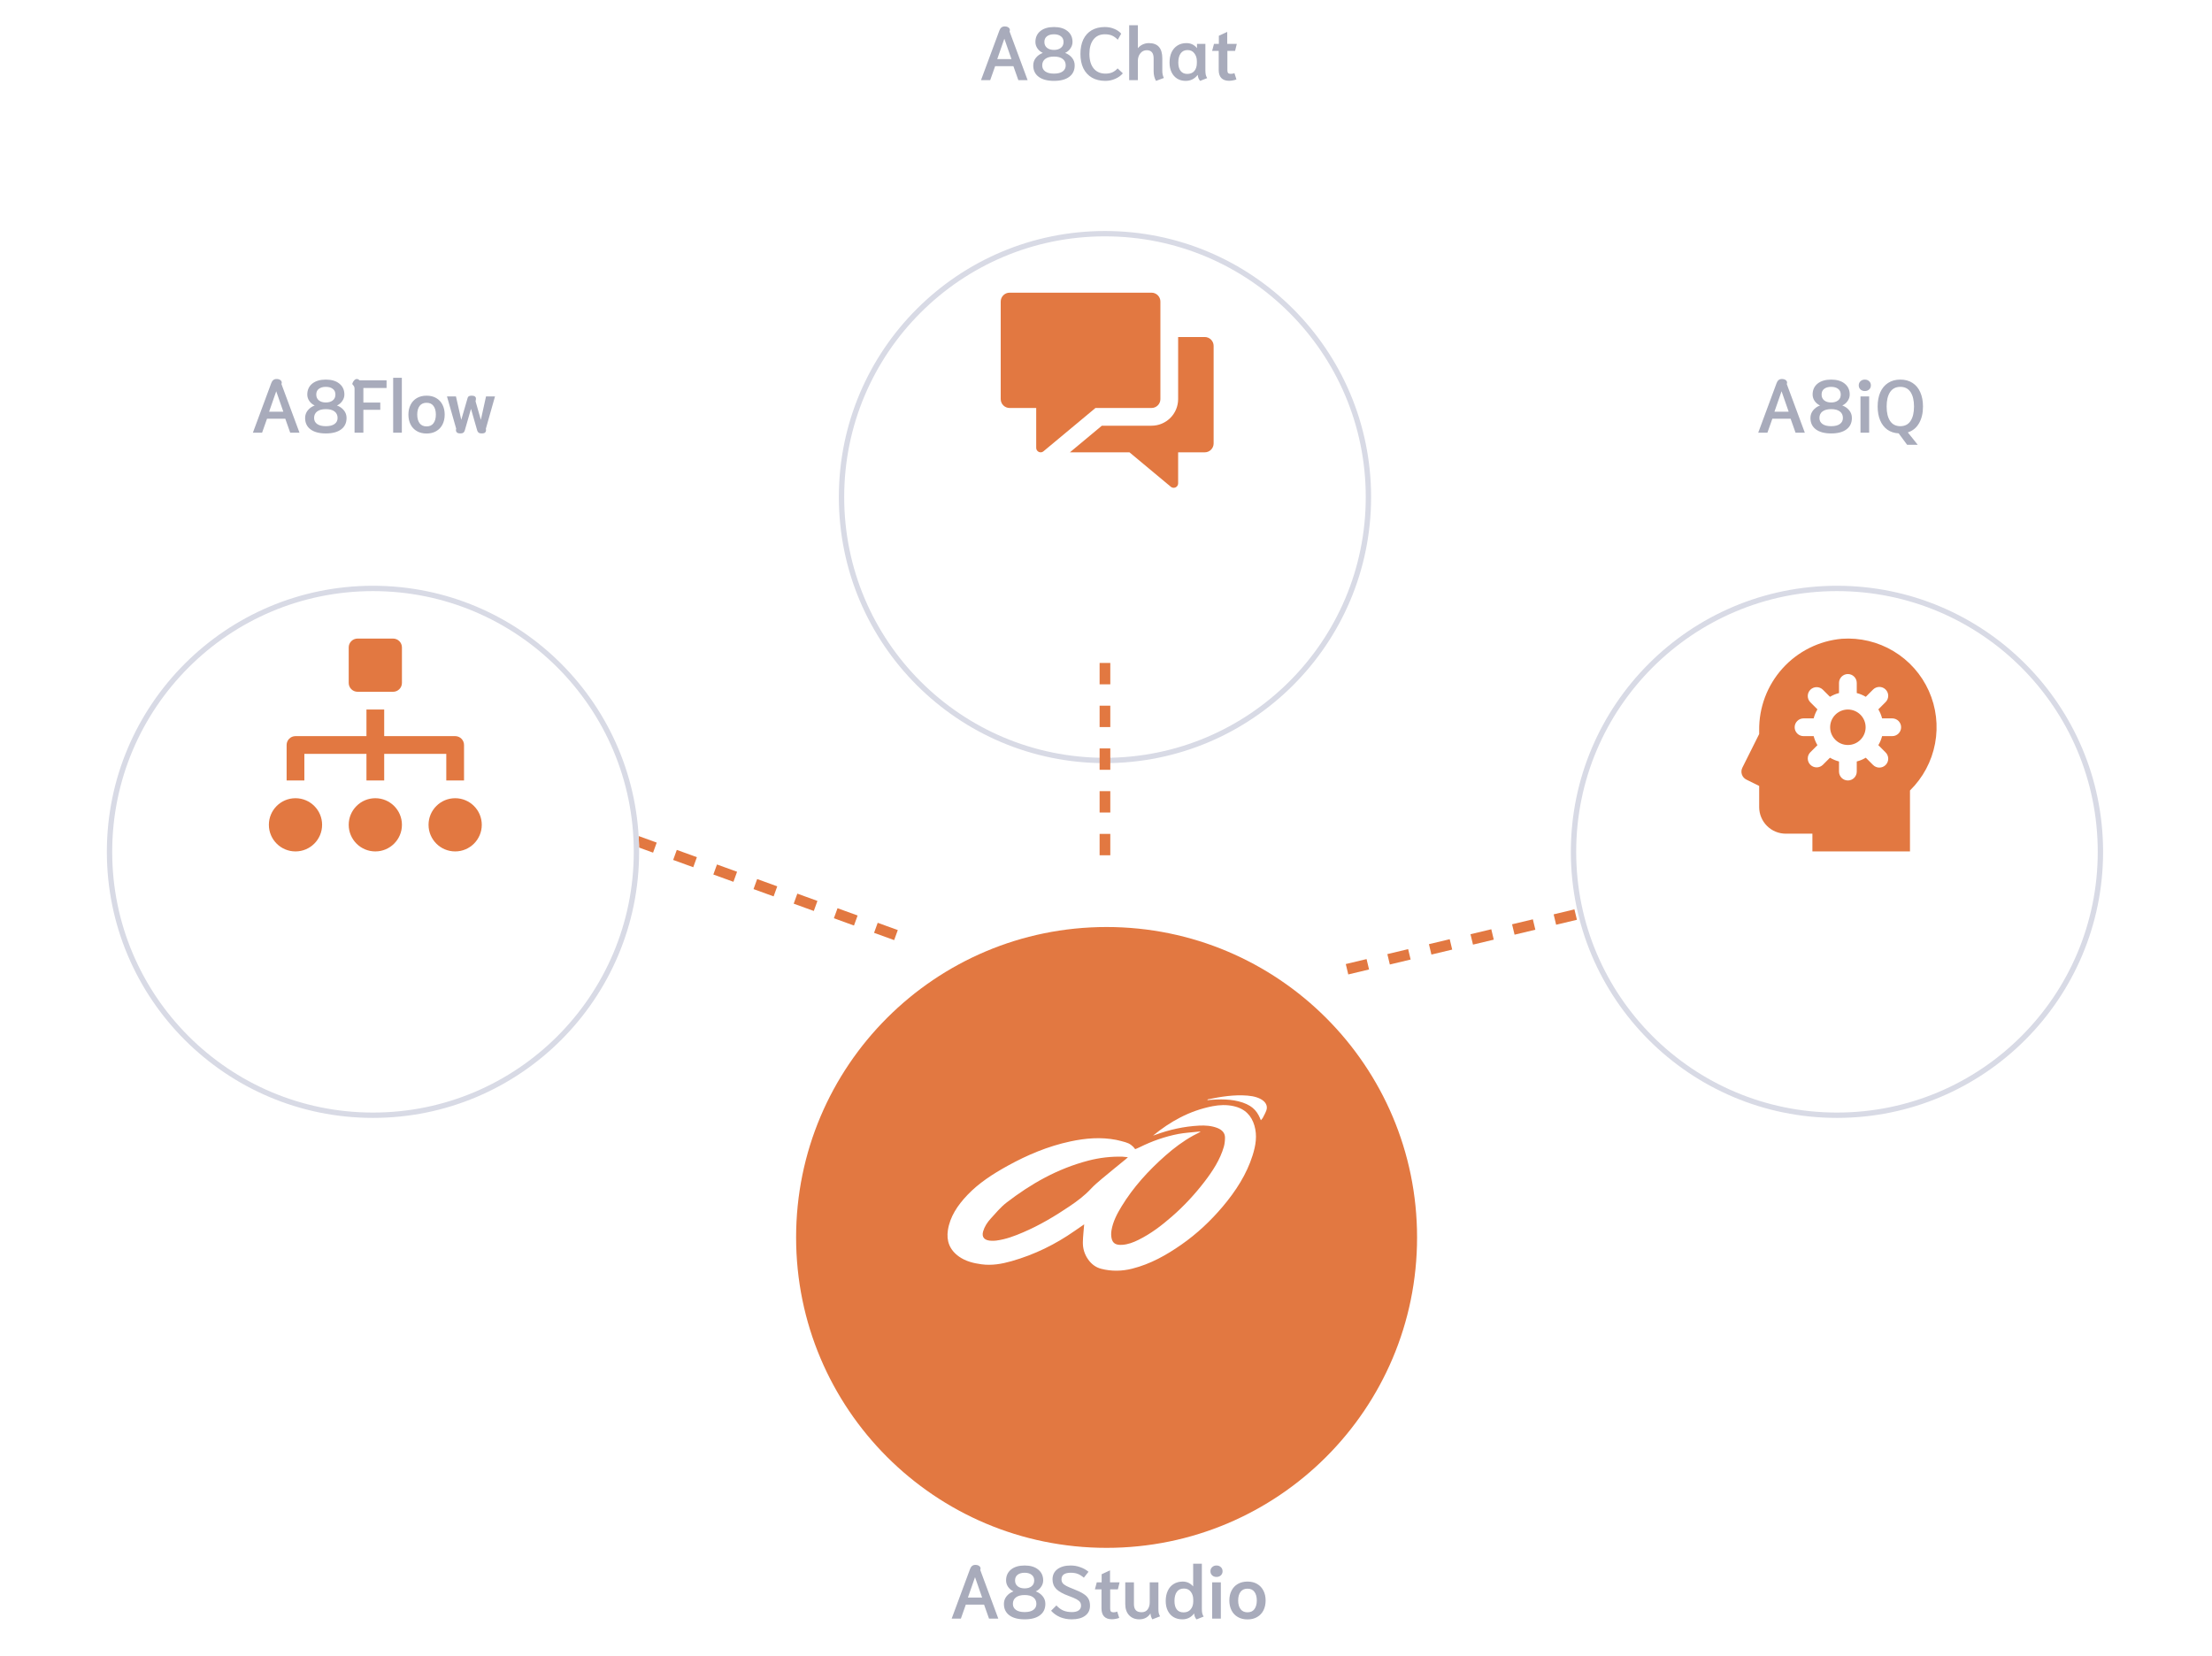 <?xml version="1.0" encoding="UTF-8"?>
<svg width="414" height="310" viewBox="0 0 414 310" fill="none" xmlns="http://www.w3.org/2000/svg">
<path d="M118.81 157.311L170.278 175.989" stroke="#E27841" stroke-width="2" stroke-dasharray="4 4"/>
<path d="M302.685 169.348L251.217 181.656" stroke="#E27841" stroke-width="2" stroke-dasharray="4 4"/>
<g filter="url(#filter0_d)">
<circle cx="69.808" cy="139.463" r="49.808" fill="white"/>
<circle cx="69.808" cy="139.463" r="49.308" stroke="#D8DAE5"/>
</g>
<g clip-path="url(#clip0)">
<path d="M56.964 141.123H68.586V146.104H71.907V141.123H83.528V146.104H86.849V139.463C86.849 138.545 86.107 137.803 85.189 137.803H71.907V132.822H68.586V137.803H55.304C54.386 137.803 53.644 138.545 53.644 139.463V146.104H56.964V141.123Z" fill="#E27841"/>
<path d="M55.304 159.386C58.055 159.386 60.285 157.156 60.285 154.405C60.285 151.655 58.055 149.425 55.304 149.425C52.553 149.425 50.323 151.655 50.323 154.405C50.323 157.156 52.553 159.386 55.304 159.386Z" fill="#E27841"/>
<path d="M70.246 159.386C72.997 159.386 75.227 157.156 75.227 154.405C75.227 151.655 72.997 149.425 70.246 149.425C67.496 149.425 65.266 151.655 65.266 154.405C65.266 157.156 67.496 159.386 70.246 159.386Z" fill="#E27841"/>
<path d="M85.189 159.386C87.94 159.386 90.17 157.156 90.17 154.405C90.17 151.655 87.94 149.425 85.189 149.425C82.438 149.425 80.208 151.655 80.208 154.405C80.208 157.156 82.438 159.386 85.189 159.386Z" fill="#E27841"/>
<path d="M66.926 129.501H73.567C74.485 129.501 75.227 128.759 75.227 127.841V121.2C75.227 120.282 74.485 119.54 73.567 119.54H66.926C66.008 119.54 65.266 120.282 65.266 121.2V127.841C65.266 128.759 66.008 129.501 66.926 129.501Z" fill="#E27841"/>
</g>
<g filter="url(#filter1_d)">
<circle cx="206.808" cy="73.052" r="49.808" fill="white"/>
<circle cx="206.808" cy="73.052" r="49.308" stroke="#D8DAE5"/>
</g>
<path d="M187.051 5.704C187.238 5.2 187.564 4.948 188.031 4.948C188.33 4.948 188.568 5.013 188.745 5.144C188.922 5.275 189.011 5.443 189.011 5.648C189.011 5.704 188.992 5.788 188.955 5.9L192.329 15H190.593L189.669 12.382H186.253L185.329 15H183.607L187.051 5.704ZM189.305 11.066L187.975 7.244L186.645 11.066H189.305ZM197.261 15.14C196.038 15.14 195.086 14.888 194.405 14.384C193.723 13.88 193.383 13.166 193.383 12.242C193.383 11.71 193.546 11.239 193.873 10.828C194.199 10.417 194.633 10.109 195.175 9.904C194.764 9.717 194.428 9.437 194.167 9.064C193.915 8.691 193.789 8.289 193.789 7.86C193.789 7.001 194.097 6.32 194.713 5.816C195.338 5.312 196.187 5.06 197.261 5.06C198.334 5.06 199.179 5.312 199.795 5.816C200.42 6.32 200.733 7.001 200.733 7.86C200.733 8.289 200.602 8.691 200.341 9.064C200.089 9.437 199.757 9.717 199.347 9.904C199.888 10.109 200.322 10.417 200.649 10.828C200.975 11.229 201.139 11.701 201.139 12.242C201.139 13.166 200.798 13.88 200.117 14.384C199.445 14.888 198.493 15.14 197.261 15.14ZM197.261 9.344C197.802 9.344 198.236 9.213 198.563 8.952C198.889 8.691 199.053 8.327 199.053 7.86C199.053 7.393 198.889 7.039 198.563 6.796C198.245 6.544 197.811 6.418 197.261 6.418C196.71 6.418 196.271 6.544 195.945 6.796C195.627 7.039 195.469 7.393 195.469 7.86C195.469 8.327 195.632 8.691 195.959 8.952C196.285 9.213 196.719 9.344 197.261 9.344ZM197.261 13.782C197.97 13.782 198.511 13.647 198.885 13.376C199.267 13.105 199.459 12.727 199.459 12.242C199.459 11.719 199.267 11.313 198.885 11.024C198.511 10.735 197.97 10.59 197.261 10.59C196.561 10.59 196.019 10.735 195.637 11.024C195.254 11.313 195.063 11.719 195.063 12.242C195.063 12.727 195.254 13.105 195.637 13.376C196.019 13.647 196.561 13.782 197.261 13.782ZM206.891 15.14C205.911 15.14 205.071 14.939 204.371 14.538C203.671 14.127 203.134 13.544 202.761 12.788C202.397 12.032 202.215 11.131 202.215 10.086C202.215 9.05 202.392 8.154 202.747 7.398C203.111 6.642 203.633 6.063 204.315 5.662C205.005 5.261 205.827 5.06 206.779 5.06C207.413 5.06 207.997 5.172 208.529 5.396C209.07 5.611 209.509 5.914 209.845 6.306L209.201 7.44C208.874 7.095 208.524 6.838 208.151 6.67C207.787 6.502 207.329 6.418 206.779 6.418C205.864 6.418 205.155 6.745 204.651 7.398C204.147 8.042 203.895 8.938 203.895 10.086C203.895 11.243 204.156 12.149 204.679 12.802C205.211 13.455 205.957 13.782 206.919 13.782C207.395 13.782 207.815 13.703 208.179 13.544C208.543 13.385 208.874 13.138 209.173 12.802L210.153 13.726C209.779 14.165 209.299 14.51 208.711 14.762C208.132 15.014 207.525 15.14 206.891 15.14ZM216.363 15.14C216.064 14.636 215.915 14.029 215.915 13.32V10.926C215.915 9.909 215.485 9.4 214.627 9.4C214.132 9.4 213.731 9.596 213.423 9.988C213.115 10.371 212.961 10.851 212.961 11.43V15H211.337V4.724H212.961V9.022C213.213 8.723 213.516 8.49 213.871 8.322C214.235 8.154 214.622 8.07 215.033 8.07C216.703 8.07 217.539 9.022 217.539 10.926V13.292C217.539 13.787 217.637 14.221 217.833 14.594L216.363 15.14ZM221.904 15.14C221.307 15.14 220.78 15 220.322 14.72C219.874 14.44 219.524 14.043 219.272 13.53C219.02 13.007 218.894 12.401 218.894 11.71C218.894 10.973 219.02 10.333 219.272 9.792C219.534 9.241 219.902 8.817 220.378 8.518C220.854 8.219 221.414 8.07 222.058 8.07C222.861 8.07 223.519 8.383 224.032 9.008V8.21H225.6V13.152C225.6 13.488 225.624 13.768 225.67 13.992C225.726 14.207 225.815 14.417 225.936 14.622L224.62 15.14C224.359 14.851 224.21 14.487 224.172 14.048H224.13C223.869 14.393 223.547 14.664 223.164 14.86C222.791 15.047 222.371 15.14 221.904 15.14ZM222.212 13.838C222.791 13.838 223.234 13.651 223.542 13.278C223.85 12.905 224.004 12.41 224.004 11.794V11.43C224.004 10.87 223.85 10.389 223.542 9.988C223.244 9.577 222.814 9.372 222.254 9.372C221.704 9.372 221.279 9.577 220.98 9.988C220.682 10.399 220.532 10.973 220.532 11.71C220.532 12.382 220.677 12.905 220.966 13.278C221.256 13.651 221.671 13.838 222.212 13.838ZM230.04 15.126C229.405 15.126 228.92 14.953 228.584 14.608C228.257 14.263 228.094 13.759 228.094 13.096V9.526H226.862L227.212 8.21H228.122V6.698L229.69 5.97V8.21H231.482L231.16 9.526H229.718V13.138C229.718 13.39 229.764 13.567 229.858 13.67C229.96 13.773 230.124 13.824 230.348 13.824C230.618 13.824 230.847 13.777 231.034 13.684L231.412 14.86C231.272 14.935 231.066 14.995 230.796 15.042C230.534 15.098 230.282 15.126 230.04 15.126Z" fill="#A8ABBB"/>
<path d="M181.562 293.704C181.748 293.2 182.075 292.948 182.542 292.948C182.84 292.948 183.078 293.013 183.256 293.144C183.433 293.275 183.522 293.443 183.522 293.648C183.522 293.704 183.503 293.788 183.466 293.9L186.84 303H185.104L184.18 300.382H180.764L179.84 303H178.118L181.562 293.704ZM183.816 299.066L182.486 295.244L181.156 299.066H183.816ZM191.771 303.14C190.549 303.14 189.597 302.888 188.915 302.384C188.234 301.88 187.893 301.166 187.893 300.242C187.893 299.71 188.057 299.239 188.383 298.828C188.71 298.417 189.144 298.109 189.685 297.904C189.275 297.717 188.939 297.437 188.677 297.064C188.425 296.691 188.299 296.289 188.299 295.86C188.299 295.001 188.607 294.32 189.223 293.816C189.849 293.312 190.698 293.06 191.771 293.06C192.845 293.06 193.689 293.312 194.305 293.816C194.931 294.32 195.243 295.001 195.243 295.86C195.243 296.289 195.113 296.691 194.851 297.064C194.599 297.437 194.268 297.717 193.857 297.904C194.399 298.109 194.833 298.417 195.159 298.828C195.486 299.229 195.649 299.701 195.649 300.242C195.649 301.166 195.309 301.88 194.627 302.384C193.955 302.888 193.003 303.14 191.771 303.14ZM191.771 297.344C192.313 297.344 192.747 297.213 193.073 296.952C193.4 296.691 193.563 296.327 193.563 295.86C193.563 295.393 193.4 295.039 193.073 294.796C192.756 294.544 192.322 294.418 191.771 294.418C191.221 294.418 190.782 294.544 190.455 294.796C190.138 295.039 189.979 295.393 189.979 295.86C189.979 296.327 190.143 296.691 190.469 296.952C190.796 297.213 191.23 297.344 191.771 297.344ZM191.771 301.782C192.481 301.782 193.022 301.647 193.395 301.376C193.778 301.105 193.969 300.727 193.969 300.242C193.969 299.719 193.778 299.313 193.395 299.024C193.022 298.735 192.481 298.59 191.771 298.59C191.071 298.59 190.53 298.735 190.147 299.024C189.765 299.313 189.573 299.719 189.573 300.242C189.573 300.727 189.765 301.105 190.147 301.376C190.53 301.647 191.071 301.782 191.771 301.782ZM200.589 303.14C199.796 303.14 199.063 303 198.391 302.72C197.729 302.431 197.173 302.034 196.725 301.53L197.719 300.536C198.13 300.984 198.569 301.306 199.035 301.502C199.502 301.689 200.029 301.782 200.617 301.782C201.168 301.782 201.588 301.679 201.877 301.474C202.176 301.259 202.325 300.965 202.325 300.592C202.325 300.321 202.265 300.097 202.143 299.92C202.031 299.743 201.817 299.565 201.499 299.388C201.182 299.211 200.701 299.005 200.057 298.772C198.975 298.38 198.191 297.946 197.705 297.47C197.229 296.985 196.991 296.383 196.991 295.664C196.991 294.843 197.299 294.203 197.915 293.746C198.531 293.289 199.353 293.06 200.379 293.06C201.014 293.06 201.621 293.167 202.199 293.382C202.787 293.587 203.296 293.872 203.725 294.236L202.857 295.342C202.456 295.006 202.073 294.768 201.709 294.628C201.345 294.488 200.902 294.418 200.379 294.418C199.829 294.418 199.404 294.521 199.105 294.726C198.816 294.931 198.671 295.239 198.671 295.65C198.671 295.921 198.741 296.154 198.881 296.35C199.021 296.537 199.25 296.714 199.567 296.882C199.885 297.05 200.347 297.251 200.953 297.484C201.728 297.783 202.33 298.072 202.759 298.352C203.198 298.623 203.515 298.935 203.711 299.29C203.907 299.635 204.005 300.069 204.005 300.592C204.005 301.395 203.702 302.02 203.095 302.468C202.489 302.916 201.653 303.14 200.589 303.14ZM208.103 303.126C207.469 303.126 206.983 302.953 206.647 302.608C206.321 302.263 206.157 301.759 206.157 301.096V297.526H204.925L205.275 296.21H206.185V294.698L207.753 293.97V296.21H209.545L209.223 297.526H207.781V301.138C207.781 301.39 207.828 301.567 207.921 301.67C208.024 301.773 208.187 301.824 208.411 301.824C208.682 301.824 208.911 301.777 209.097 301.684L209.475 302.86C209.335 302.935 209.13 302.995 208.859 303.042C208.598 303.098 208.346 303.126 208.103 303.126ZM213.237 303.14C212.443 303.14 211.804 302.883 211.319 302.37C210.843 301.857 210.605 301.161 210.605 300.284V296.21H212.229V300.284C212.229 300.797 212.345 301.18 212.579 301.432C212.812 301.684 213.171 301.81 213.657 301.81C214.151 301.81 214.529 301.637 214.791 301.292C215.052 300.937 215.183 300.489 215.183 299.948V296.21H216.807V301.166C216.807 301.465 216.825 301.721 216.863 301.936C216.909 302.141 216.993 302.356 217.115 302.58L215.673 303.14C215.589 303.009 215.509 302.837 215.435 302.622C215.369 302.407 215.332 302.211 215.323 302.034C214.847 302.771 214.151 303.14 213.237 303.14ZM223.945 303.154C223.674 302.855 223.525 302.482 223.497 302.034C222.937 302.771 222.199 303.14 221.285 303.14C220.678 303.14 220.137 303.005 219.661 302.734C219.194 302.454 218.83 302.057 218.569 301.544C218.307 301.021 218.177 300.41 218.177 299.71C218.177 298.973 218.307 298.329 218.569 297.778C218.83 297.227 219.199 296.807 219.675 296.518C220.16 296.219 220.725 296.07 221.369 296.07C222.143 296.07 222.792 296.373 223.315 296.98V292.724H224.939V301.138C224.939 301.483 224.962 301.768 225.009 301.992C225.065 302.216 225.153 302.426 225.275 302.622L223.945 303.154ZM221.523 301.838C222.101 301.838 222.545 301.647 222.853 301.264C223.17 300.881 223.329 300.391 223.329 299.794V299.43C223.329 298.861 223.175 298.375 222.867 297.974C222.568 297.573 222.139 297.372 221.579 297.372C220.991 297.372 220.547 297.582 220.249 298.002C219.959 298.413 219.815 298.982 219.815 299.71C219.815 300.382 219.955 300.905 220.235 301.278C220.524 301.651 220.953 301.838 221.523 301.838ZM227.683 295.202C227.356 295.202 227.085 295.104 226.871 294.908C226.656 294.703 226.549 294.446 226.549 294.138C226.549 293.821 226.656 293.564 226.871 293.368C227.085 293.163 227.356 293.06 227.683 293.06C228.009 293.06 228.28 293.163 228.495 293.368C228.709 293.564 228.817 293.821 228.817 294.138C228.817 294.446 228.709 294.703 228.495 294.908C228.28 295.104 228.009 295.202 227.683 295.202ZM226.871 296.21H228.495V303H226.871V296.21ZM233.487 303.154C232.787 303.154 232.18 303.005 231.667 302.706C231.153 302.407 230.761 301.992 230.491 301.46C230.22 300.919 230.085 300.303 230.085 299.612C230.085 298.921 230.22 298.31 230.491 297.778C230.761 297.237 231.153 296.817 231.667 296.518C232.18 296.219 232.787 296.07 233.487 296.07C234.187 296.07 234.789 296.219 235.293 296.518C235.806 296.817 236.198 297.237 236.469 297.778C236.739 298.31 236.875 298.921 236.875 299.612C236.875 300.303 236.739 300.919 236.469 301.46C236.198 301.992 235.806 302.407 235.293 302.706C234.789 303.005 234.187 303.154 233.487 303.154ZM233.487 301.824C234.056 301.824 234.485 301.628 234.775 301.236C235.073 300.835 235.223 300.293 235.223 299.612C235.223 298.921 235.073 298.38 234.775 297.988C234.485 297.596 234.056 297.4 233.487 297.4C232.917 297.4 232.483 297.596 232.185 297.988C231.886 298.38 231.737 298.921 231.737 299.612C231.737 300.293 231.886 300.835 232.185 301.236C232.483 301.628 232.917 301.824 233.487 301.824Z" fill="#A8ABBB"/>
<path d="M332.514 71.704C332.7 71.2 333.027 70.948 333.494 70.948C333.792 70.948 334.03 71.013 334.208 71.144C334.385 71.275 334.474 71.443 334.474 71.648C334.474 71.704 334.455 71.788 334.418 71.9L337.792 81H336.056L335.132 78.382H331.716L330.792 81H329.07L332.514 71.704ZM334.768 77.066L333.438 73.244L332.108 77.066H334.768ZM342.723 81.14C341.501 81.14 340.549 80.888 339.867 80.384C339.186 79.88 338.845 79.166 338.845 78.242C338.845 77.71 339.009 77.239 339.335 76.828C339.662 76.417 340.096 76.109 340.637 75.904C340.227 75.717 339.891 75.437 339.629 75.064C339.377 74.691 339.251 74.289 339.251 73.86C339.251 73.001 339.559 72.32 340.175 71.816C340.801 71.312 341.65 71.06 342.723 71.06C343.797 71.06 344.641 71.312 345.257 71.816C345.883 72.32 346.195 73.001 346.195 73.86C346.195 74.289 346.065 74.691 345.803 75.064C345.551 75.437 345.22 75.717 344.809 75.904C345.351 76.109 345.785 76.417 346.111 76.828C346.438 77.229 346.601 77.701 346.601 78.242C346.601 79.166 346.261 79.88 345.579 80.384C344.907 80.888 343.955 81.14 342.723 81.14ZM342.723 75.344C343.265 75.344 343.699 75.213 344.025 74.952C344.352 74.691 344.515 74.327 344.515 73.86C344.515 73.393 344.352 73.039 344.025 72.796C343.708 72.544 343.274 72.418 342.723 72.418C342.173 72.418 341.734 72.544 341.407 72.796C341.09 73.039 340.931 73.393 340.931 73.86C340.931 74.327 341.095 74.691 341.421 74.952C341.748 75.213 342.182 75.344 342.723 75.344ZM342.723 79.782C343.433 79.782 343.974 79.647 344.347 79.376C344.73 79.105 344.921 78.727 344.921 78.242C344.921 77.719 344.73 77.313 344.347 77.024C343.974 76.735 343.433 76.59 342.723 76.59C342.023 76.59 341.482 76.735 341.099 77.024C340.717 77.313 340.525 77.719 340.525 78.242C340.525 78.727 340.717 79.105 341.099 79.376C341.482 79.647 342.023 79.782 342.723 79.782ZM349.022 73.202C348.695 73.202 348.424 73.104 348.21 72.908C347.995 72.703 347.888 72.446 347.888 72.138C347.888 71.821 347.995 71.564 348.21 71.368C348.424 71.163 348.695 71.06 349.022 71.06C349.348 71.06 349.619 71.163 349.834 71.368C350.048 71.564 350.156 71.821 350.156 72.138C350.156 72.446 350.048 72.703 349.834 72.908C349.619 73.104 349.348 73.202 349.022 73.202ZM348.21 74.21H349.834V81H348.21V74.21ZM359.908 76.1C359.908 77.341 359.66 78.387 359.166 79.236C358.68 80.085 357.98 80.655 357.066 80.944L358.928 83.268H356.94L355.358 81.126C354.527 81.079 353.818 80.846 353.23 80.426C352.642 79.997 352.194 79.413 351.886 78.676C351.578 77.939 351.424 77.08 351.424 76.1C351.424 75.083 351.587 74.196 351.914 73.44C352.25 72.684 352.735 72.101 353.37 71.69C354.014 71.27 354.779 71.06 355.666 71.06C356.562 71.06 357.327 71.27 357.962 71.69C358.596 72.101 359.077 72.684 359.404 73.44C359.74 74.196 359.908 75.083 359.908 76.1ZM353.104 76.1C353.104 77.248 353.318 78.149 353.748 78.802C354.186 79.455 354.826 79.782 355.666 79.782C356.515 79.782 357.154 79.455 357.584 78.802C358.013 78.149 358.228 77.248 358.228 76.1C358.228 74.952 358.013 74.051 357.584 73.398C357.154 72.745 356.515 72.418 355.666 72.418C354.826 72.418 354.186 72.745 353.748 73.398C353.318 74.051 353.104 74.952 353.104 76.1Z" fill="#A8ABBB"/>
<path d="M50.775 71.704C50.961 71.2 51.288 70.948 51.755 70.948C52.053 70.948 52.291 71.013 52.468 71.144C52.646 71.275 52.734 71.443 52.734 71.648C52.734 71.704 52.716 71.788 52.678 71.9L56.053 81H54.316L53.392 78.382H49.977L49.053 81H47.331L50.775 71.704ZM53.029 77.066L51.699 73.244L50.368 77.066H53.029ZM60.984 81.14C59.762 81.14 58.81 80.888 58.128 80.384C57.447 79.88 57.106 79.166 57.106 78.242C57.106 77.71 57.27 77.239 57.596 76.828C57.923 76.417 58.357 76.109 58.898 75.904C58.488 75.717 58.152 75.437 57.89 75.064C57.638 74.691 57.512 74.289 57.512 73.86C57.512 73.001 57.82 72.32 58.436 71.816C59.062 71.312 59.911 71.06 60.984 71.06C62.058 71.06 62.902 71.312 63.518 71.816C64.144 72.32 64.456 73.001 64.456 73.86C64.456 74.289 64.326 74.691 64.064 75.064C63.812 75.437 63.481 75.717 63.07 75.904C63.612 76.109 64.046 76.417 64.372 76.828C64.699 77.229 64.862 77.701 64.862 78.242C64.862 79.166 64.522 79.88 63.84 80.384C63.168 80.888 62.216 81.14 60.984 81.14ZM60.984 75.344C61.526 75.344 61.96 75.213 62.286 74.952C62.613 74.691 62.776 74.327 62.776 73.86C62.776 73.393 62.613 73.039 62.286 72.796C61.969 72.544 61.535 72.418 60.984 72.418C60.434 72.418 59.995 72.544 59.668 72.796C59.351 73.039 59.192 73.393 59.192 73.86C59.192 74.327 59.356 74.691 59.682 74.952C60.009 75.213 60.443 75.344 60.984 75.344ZM60.984 79.782C61.694 79.782 62.235 79.647 62.608 79.376C62.991 79.105 63.182 78.727 63.182 78.242C63.182 77.719 62.991 77.313 62.608 77.024C62.235 76.735 61.694 76.59 60.984 76.59C60.284 76.59 59.743 76.735 59.36 77.024C58.978 77.313 58.786 77.719 58.786 78.242C58.786 78.727 58.978 79.105 59.36 79.376C59.743 79.647 60.284 79.782 60.984 79.782ZM66.358 72.782C66.358 72.595 66.33 72.455 66.274 72.362C66.228 72.259 66.162 72.166 66.078 72.082C66.022 72.017 65.98 71.965 65.952 71.928C65.934 71.881 65.938 71.821 65.966 71.746C66.032 71.55 66.139 71.368 66.288 71.2C66.447 71.032 66.615 70.948 66.792 70.948C66.96 70.948 67.128 71.032 67.296 71.2H72.35V72.628H68.01V75.358H71.174V76.716H68.01V81H66.358V72.782ZM73.585 70.724H75.209V81H73.585V70.724ZM79.84 81.154C79.14 81.154 78.534 81.005 78.02 80.706C77.507 80.407 77.115 79.992 76.844 79.46C76.574 78.919 76.438 78.303 76.438 77.612C76.438 76.921 76.574 76.31 76.844 75.778C77.115 75.237 77.507 74.817 78.02 74.518C78.534 74.219 79.14 74.07 79.84 74.07C80.54 74.07 81.142 74.219 81.646 74.518C82.16 74.817 82.552 75.237 82.822 75.778C83.093 76.31 83.228 76.921 83.228 77.612C83.228 78.303 83.093 78.919 82.822 79.46C82.552 79.992 82.16 80.407 81.646 80.706C81.142 81.005 80.54 81.154 79.84 81.154ZM79.84 79.824C80.41 79.824 80.839 79.628 81.128 79.236C81.427 78.835 81.576 78.293 81.576 77.612C81.576 76.921 81.427 76.38 81.128 75.988C80.839 75.596 80.41 75.4 79.84 75.4C79.271 75.4 78.837 75.596 78.538 75.988C78.24 76.38 78.09 76.921 78.09 77.612C78.09 78.293 78.24 78.835 78.538 79.236C78.837 79.628 79.271 79.824 79.84 79.824ZM86.121 81.14C85.869 81.14 85.673 81.084 85.533 80.972C85.402 80.86 85.337 80.706 85.337 80.51C85.337 80.435 85.342 80.379 85.351 80.342L85.379 80.244L83.657 74.21H85.337L86.331 78.592L87.535 74.448C87.61 74.196 87.857 74.07 88.277 74.07C88.809 74.07 89.075 74.257 89.075 74.63C89.075 74.714 89.07 74.779 89.061 74.826L89.005 75.12L89.999 78.592L90.965 74.21H92.645L90.937 80.244L90.951 80.342C90.96 80.389 90.965 80.449 90.965 80.524C90.965 80.72 90.9 80.874 90.769 80.986C90.638 81.089 90.447 81.14 90.195 81.14C89.924 81.14 89.724 81.093 89.593 81C89.462 80.916 89.369 80.776 89.313 80.58L88.151 76.534L86.989 80.58C86.933 80.776 86.84 80.916 86.709 81C86.588 81.093 86.392 81.14 86.121 81.14Z" fill="#A8ABBB"/>
<g clip-path="url(#clip1)">
<path d="M225.482 63.09H220.501V74.712C220.501 76.033 219.977 77.3 219.043 78.234C218.109 79.168 216.842 79.693 215.521 79.693H206.223L200.246 84.674H211.393L219.132 91.123C219.283 91.249 219.474 91.318 219.671 91.315C219.793 91.315 219.913 91.288 220.023 91.237C220.166 91.17 220.287 91.064 220.372 90.931C220.457 90.797 220.501 90.643 220.501 90.485V84.674H225.482C225.923 84.674 226.345 84.499 226.656 84.188C226.968 83.876 227.143 83.454 227.143 83.014V64.751C227.143 64.31 226.968 63.888 226.656 63.577C226.345 63.265 225.923 63.09 225.482 63.09Z" fill="#E27841"/>
<path d="M215.521 54.789H188.956C188.516 54.789 188.094 54.964 187.782 55.275C187.471 55.587 187.296 56.009 187.296 56.449V74.712C187.296 75.153 187.471 75.575 187.782 75.886C188.094 76.198 188.516 76.373 188.956 76.373H193.937V83.844C193.937 84.002 193.982 84.156 194.067 84.29C194.151 84.423 194.272 84.529 194.415 84.596C194.525 84.647 194.646 84.674 194.767 84.674C194.961 84.675 195.15 84.606 195.298 84.481L205.029 76.373H215.521C215.961 76.373 216.383 76.198 216.695 75.886C217.006 75.575 217.181 75.153 217.181 74.712V56.449C217.181 56.009 217.006 55.587 216.695 55.275C216.383 54.964 215.961 54.789 215.521 54.789Z" fill="#E27841"/>
</g>
<g filter="url(#filter2_d)">
<circle cx="207.11" cy="221.647" r="58.11" fill="#E27841"/>
</g>
<path d="M206.804 124.105V163.122" stroke="#E27841" stroke-width="2" stroke-dasharray="4 4"/>
<path d="M235.983 209.711C235.445 208.337 234.746 207.136 232.592 206.401C230.53 205.702 228.289 205.732 225.961 205.947C226.021 205.864 226.034 205.81 226.074 205.798C228.468 205.308 230.896 204.89 233.496 205.099C236.043 205.302 237.506 206.455 237.008 207.877C236.841 208.343 236.582 208.797 236.349 209.257C236.283 209.388 236.15 209.508 235.983 209.711Z" fill="white"/>
<path d="M202.916 229.197C202.338 229.591 201.712 230.015 201.094 230.452C197.563 232.919 193.672 234.854 189.316 236.091C187.487 236.61 185.638 236.939 183.696 236.676C182.173 236.473 180.723 236.097 179.52 235.254C177.684 233.964 177.119 232.256 177.405 230.32C177.784 227.787 179.2 225.655 181.069 223.695C183.184 221.473 185.818 219.764 188.618 218.223C192.262 216.216 196.106 214.579 200.349 213.671C203.176 213.068 206.029 212.823 208.908 213.384C209.494 213.498 210.072 213.665 210.644 213.827C211.422 214.048 212.014 214.484 212.466 215.123C212.759 214.997 213.052 214.89 213.318 214.752C215.592 213.629 218 212.763 220.573 212.273C221.731 212.058 222.928 211.993 224.105 211.861C224.304 211.837 224.497 211.825 224.723 211.861C224.251 212.1 223.779 212.333 223.32 212.584C221.418 213.635 219.736 214.908 218.166 216.288C214.921 219.143 212.101 222.261 209.946 225.786C209.061 227.226 208.29 228.713 208.024 230.338C207.951 230.798 207.944 231.282 208.031 231.742C208.223 232.745 208.842 233.116 210.052 233.032C211.15 232.955 212.121 232.572 213.045 232.118C215.413 230.953 217.408 229.412 219.303 227.763C221.598 225.768 223.613 223.582 225.408 221.252C226.978 219.209 228.361 217.076 229.053 214.681C229.213 214.125 229.266 213.546 229.272 212.972C229.279 212.1 228.734 211.497 227.803 211.144C226.732 210.738 225.601 210.654 224.437 210.714C221.578 210.864 218.858 211.473 216.237 212.441C216.131 212.482 216.018 212.512 215.805 212.584C219.037 209.938 222.595 207.936 226.938 207.082C228.235 206.831 229.552 206.778 230.855 207.064C233.09 207.554 234.234 208.898 234.772 210.69C235.338 212.584 235.019 214.454 234.433 216.3C233.329 219.8 231.327 222.931 228.847 225.87C226.606 228.522 224.058 230.941 221.072 233.02C218.312 234.938 215.373 236.616 211.901 237.495C209.986 237.978 208.044 238.014 206.122 237.524C205.044 237.25 204.26 236.61 203.681 235.798C202.963 234.8 202.65 233.695 202.67 232.542C202.69 231.431 202.83 230.332 202.916 229.197ZM211.103 216.628C210.691 216.586 210.391 216.545 210.099 216.533C207.924 216.473 205.796 216.724 203.721 217.261C197.842 218.791 192.907 221.652 188.418 225.099C187.274 225.977 186.37 227.088 185.412 228.134C184.773 228.839 184.268 229.621 184.009 230.499C183.676 231.61 184.255 232.256 185.618 232.274C185.911 232.279 186.21 232.268 186.496 232.232C188.278 231.993 189.901 231.377 191.484 230.696C194.61 229.358 197.443 227.662 200.17 225.822C201.626 224.842 203.009 223.803 204.167 222.554C204.785 221.891 205.497 221.282 206.208 220.684C207.711 219.424 209.248 218.187 210.771 216.939C210.857 216.867 210.93 216.79 211.103 216.628Z" fill="white"/>
<g filter="url(#filter3_d)">
<circle cx="343.808" cy="139.463" r="49.808" fill="white"/>
<circle cx="343.808" cy="139.463" r="49.308" stroke="#D8DAE5"/>
</g>
<g clip-path="url(#clip2)">
<path d="M345.852 139.463C347.686 139.463 349.173 137.976 349.173 136.142C349.173 134.309 347.686 132.822 345.852 132.822C344.018 132.822 342.532 134.309 342.532 136.142C342.532 137.976 344.018 139.463 345.852 139.463Z" fill="#E27841"/>
<path d="M344.716 119.578C340.452 119.962 336.49 121.942 333.622 125.122C330.754 128.302 329.193 132.447 329.249 136.729V137.411L326.105 143.702C326.006 143.897 325.947 144.11 325.93 144.329C325.914 144.547 325.941 144.766 326.01 144.974C326.079 145.182 326.189 145.374 326.332 145.54C326.476 145.705 326.651 145.841 326.847 145.938L329.249 147.13V151.085C329.249 152.406 329.774 153.673 330.708 154.607C331.642 155.541 332.909 156.066 334.23 156.066H339.211V159.386H357.474V147.975C359.898 145.601 361.535 142.54 362.165 139.205C362.795 135.871 362.387 132.424 360.997 129.328C359.606 126.233 357.3 123.638 354.389 121.895C351.477 120.151 348.102 119.343 344.716 119.578ZM354.153 137.803H352.257C352.103 138.397 351.866 138.967 351.552 139.495L352.895 140.838C353.053 140.991 353.18 141.174 353.267 141.377C353.354 141.579 353.4 141.797 353.402 142.017C353.404 142.238 353.362 142.457 353.278 142.661C353.195 142.865 353.071 143.05 352.915 143.206C352.76 143.362 352.574 143.485 352.37 143.569C352.166 143.652 351.948 143.694 351.727 143.692C351.507 143.69 351.289 143.644 351.086 143.557C350.884 143.47 350.7 143.344 350.547 143.185L349.204 141.842C348.676 142.156 348.107 142.394 347.512 142.548V144.444C347.512 144.884 347.337 145.306 347.026 145.618C346.715 145.929 346.292 146.104 345.852 146.104C345.412 146.104 344.989 145.929 344.678 145.618C344.367 145.306 344.192 144.884 344.192 144.444V142.548C343.597 142.394 343.028 142.156 342.5 141.842L341.157 143.185C340.844 143.488 340.424 143.655 339.989 143.651C339.554 143.648 339.137 143.473 338.829 143.165C338.522 142.857 338.347 142.441 338.343 142.006C338.339 141.57 338.507 141.151 338.809 140.838L340.152 139.495C339.838 138.967 339.601 138.397 339.447 137.803H337.551C337.11 137.803 336.688 137.628 336.377 137.316C336.065 137.005 335.89 136.583 335.89 136.142C335.89 135.702 336.065 135.28 336.377 134.968C336.688 134.657 337.11 134.482 337.551 134.482H339.447C339.601 133.888 339.838 133.318 340.152 132.79L338.809 131.447C338.507 131.134 338.339 130.715 338.343 130.279C338.347 129.844 338.522 129.428 338.829 129.12C339.137 128.812 339.554 128.637 339.989 128.634C340.424 128.63 340.844 128.797 341.157 129.1L342.5 130.443C343.028 130.129 343.597 129.891 344.192 129.737V127.841C344.192 127.401 344.367 126.978 344.678 126.667C344.989 126.356 345.412 126.181 345.852 126.181C346.292 126.181 346.715 126.356 347.026 126.667C347.337 126.978 347.512 127.401 347.512 127.841V129.737C348.107 129.891 348.676 130.129 349.204 130.443L350.547 129.1C350.7 128.941 350.884 128.815 351.086 128.728C351.289 128.64 351.507 128.595 351.727 128.593C351.948 128.591 352.166 128.633 352.37 128.716C352.574 128.8 352.76 128.923 352.915 129.079C353.071 129.235 353.195 129.42 353.278 129.624C353.362 129.828 353.404 130.047 353.402 130.267C353.4 130.488 353.354 130.706 353.267 130.908C353.18 131.111 353.053 131.294 352.895 131.447L351.552 132.79C351.866 133.318 352.103 133.888 352.257 134.482H354.153C354.594 134.482 355.016 134.657 355.327 134.968C355.639 135.28 355.814 135.702 355.814 136.142C355.814 136.583 355.639 137.005 355.327 137.316C355.016 137.628 354.594 137.803 354.153 137.803Z" fill="#E27841"/>
</g>
<defs>
<filter id="filter0_d" x="0" y="89.655" width="139.616" height="139.616" filterUnits="userSpaceOnUse" color-interpolation-filters="sRGB">
<feFlood flood-opacity="0" result="BackgroundImageFix"/>
<feColorMatrix in="SourceAlpha" type="matrix" values="0 0 0 0 0 0 0 0 0 0 0 0 0 0 0 0 0 0 127 0"/>
<feOffset dy="20"/>
<feGaussianBlur stdDeviation="10"/>
<feColorMatrix type="matrix" values="0 0 0 0 0.659 0 0 0 0 0.671 0 0 0 0 0.733 0 0 0 0.4 0"/>
<feBlend mode="normal" in2="BackgroundImageFix" result="effect1_dropShadow"/>
<feBlend mode="normal" in="SourceGraphic" in2="effect1_dropShadow" result="shape"/>
</filter>
<filter id="filter1_d" x="137" y="23.244" width="139.616" height="139.616" filterUnits="userSpaceOnUse" color-interpolation-filters="sRGB">
<feFlood flood-opacity="0" result="BackgroundImageFix"/>
<feColorMatrix in="SourceAlpha" type="matrix" values="0 0 0 0 0 0 0 0 0 0 0 0 0 0 0 0 0 0 127 0"/>
<feOffset dy="20"/>
<feGaussianBlur stdDeviation="10"/>
<feColorMatrix type="matrix" values="0 0 0 0 0.659 0 0 0 0 0.671 0 0 0 0 0.733 0 0 0 0.4 0"/>
<feBlend mode="normal" in2="BackgroundImageFix" result="effect1_dropShadow"/>
<feBlend mode="normal" in="SourceGraphic" in2="effect1_dropShadow" result="shape"/>
</filter>
<filter id="filter2_d" x="129" y="153.537" width="156.219" height="156.219" filterUnits="userSpaceOnUse" color-interpolation-filters="sRGB">
<feFlood flood-opacity="0" result="BackgroundImageFix"/>
<feColorMatrix in="SourceAlpha" type="matrix" values="0 0 0 0 0 0 0 0 0 0 0 0 0 0 0 0 0 0 127 0"/>
<feOffset dy="10"/>
<feGaussianBlur stdDeviation="10"/>
<feColorMatrix type="matrix" values="0 0 0 0 0.886 0 0 0 0 0.471 0 0 0 0 0.255 0 0 0 0.4 0"/>
<feBlend mode="normal" in2="BackgroundImageFix" result="effect1_dropShadow"/>
<feBlend mode="normal" in="SourceGraphic" in2="effect1_dropShadow" result="shape"/>
</filter>
<filter id="filter3_d" x="274" y="89.655" width="139.616" height="139.616" filterUnits="userSpaceOnUse" color-interpolation-filters="sRGB">
<feFlood flood-opacity="0" result="BackgroundImageFix"/>
<feColorMatrix in="SourceAlpha" type="matrix" values="0 0 0 0 0 0 0 0 0 0 0 0 0 0 0 0 0 0 127 0"/>
<feOffset dy="20"/>
<feGaussianBlur stdDeviation="10"/>
<feColorMatrix type="matrix" values="0 0 0 0 0.659 0 0 0 0 0.671 0 0 0 0 0.733 0 0 0 0.4 0"/>
<feBlend mode="normal" in2="BackgroundImageFix" result="effect1_dropShadow"/>
<feBlend mode="normal" in="SourceGraphic" in2="effect1_dropShadow" result="shape"/>
</filter>
<clipPath id="clip0">
<rect width="39.847" height="39.847" fill="white" transform="translate(50.323 119.54)"/>
</clipPath>
<clipPath id="clip1">
<rect width="39.847" height="39.847" fill="white" transform="translate(187.296 53.129)"/>
</clipPath>
<clipPath id="clip2">
<rect width="39.847" height="39.847" fill="white" transform="translate(324.269 119.54)"/>
</clipPath>
</defs>
</svg>

